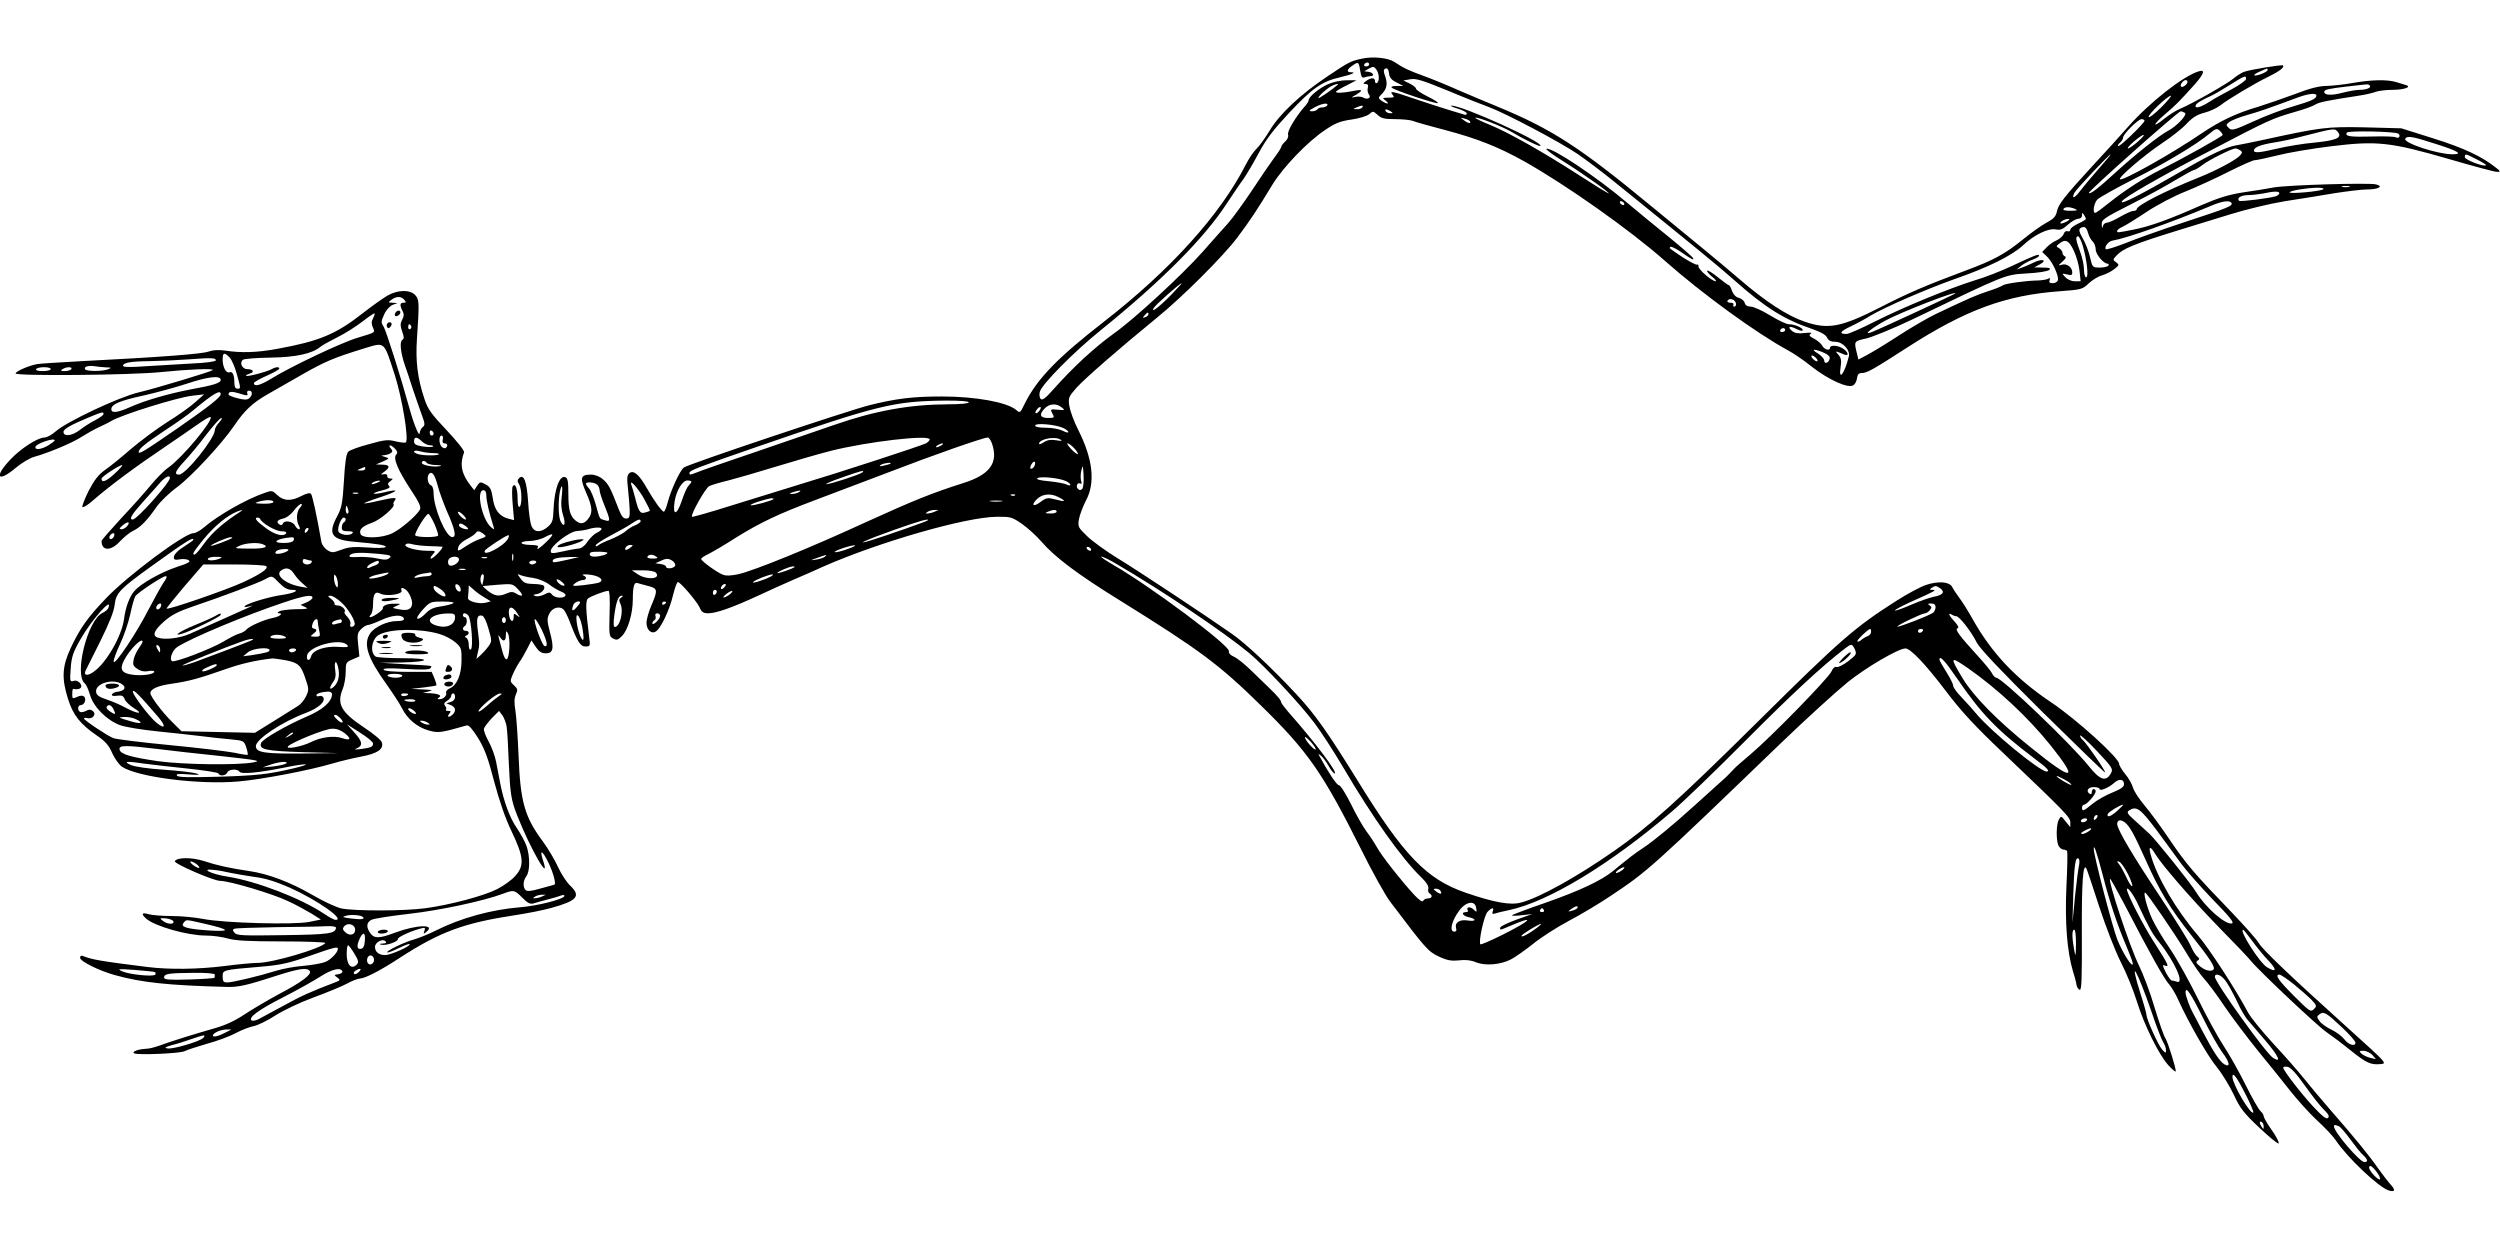 <?xml version="1.0" standalone="no"?>
<!DOCTYPE svg PUBLIC "-//W3C//DTD SVG 20010904//EN"
 "http://www.w3.org/TR/2001/REC-SVG-20010904/DTD/svg10.dtd">
<svg version="1.0" xmlns="http://www.w3.org/2000/svg"
 width="1280pt" height="640pt" viewBox="0 0 1280 640"
 preserveAspectRatio="xMidYMid meet">
<g transform="translate(0,640) scale(0.1,-0.1)"
fill="#000000" stroke="none">
<path d="M6975 6100 c-59 -12 -70 -18 -180 -92 -136 -91 -243 -191 -294 -276
-23 -38 -53 -80 -67 -93 -14 -13 -39 -49 -54 -79 -132 -260 -388 -543 -729
-808 -237 -184 -340 -291 -403 -416 -26 -53 -25 -52 -45 -35 -48 40 -208 69
-380 69 -149 0 -232 -10 -373 -45 -113 -29 -929 -302 -949 -319 -20 -15 -67
-118 -82 -177 -7 -27 -16 -49 -20 -49 -10 0 -51 57 -88 122 -39 69 -68 93 -89
75 -11 -9 -13 -25 -7 -77 4 -36 8 -85 9 -110 1 -38 -2 -45 -19 -45 -14 0 -24
13 -38 50 -42 109 -52 127 -80 151 -17 15 -41 24 -62 24 -53 0 -57 -17 -25
-90 34 -76 36 -106 11 -137 -21 -26 -38 -28 -62 -10 -30 23 -39 56 -39 137 0
65 -3 82 -16 87 -29 11 -56 -62 -60 -167 -2 -56 -6 -67 -29 -87 -35 -31 -69
-30 -83 2 -7 14 -15 71 -18 126 -7 105 -22 144 -46 121 -10 -10 -10 -17 0 -32
14 -24 16 -106 2 -115 -6 -4 -10 12 -10 42 0 52 -12 83 -25 63 -4 -6 -4 -48 0
-92 l7 -81 -28 7 c-47 12 -73 45 -81 106 -7 45 -13 57 -37 70 -26 14 -29 14
-43 -7 l-15 -23 -18 23 c-48 61 -57 110 -34 171 3 8 -37 58 -89 113 -81 86
-97 108 -115 164 -35 106 -45 191 -37 308 12 181 12 197 -9 220 -27 29 -89 28
-143 -3 -24 -14 -80 -54 -126 -90 -138 -108 -223 -143 -437 -182 -102 -19
-184 -22 -267 -9 -35 5 -62 3 -85 -5 -32 -12 -235 -28 -648 -49 -107 -6 -210
-12 -228 -15 -40 -6 -112 -37 -112 -48 0 -14 594 -9 745 7 137 14 273 20 264
10 -9 -8 -293 -94 -379 -114 -99 -23 -367 -149 -424 -199 -20 -18 -46 -32 -58
-32 -34 0 -122 -56 -176 -114 -85 -90 -63 -119 29 -41 30 25 72 50 94 56 73
20 199 73 242 102 24 15 64 38 90 50 27 12 54 26 62 31 49 31 337 121 416 130
l60 7 -45 -40 c-25 -23 -90 -69 -145 -103 -55 -35 -138 -97 -186 -138 -47 -41
-106 -89 -131 -106 -34 -24 -54 -50 -84 -107 -21 -42 -35 -79 -32 -83 4 -4 28
11 52 32 87 76 219 174 381 283 50 34 119 81 154 106 35 25 66 43 69 40 16
-16 -145 -209 -216 -259 -21 -14 -61 -55 -89 -89 -28 -34 -96 -111 -152 -170
-55 -60 -101 -112 -101 -117 0 -52 48 -53 95 -1 20 21 50 46 68 54 37 18 69
51 118 121 19 27 66 73 106 102 75 56 227 220 291 313 53 79 95 118 170 161
37 21 118 67 180 103 116 66 160 85 316 133 109 33 100 40 157 -135 38 -119
73 -330 57 -346 -3 -3 -26 -1 -51 5 -39 10 -57 9 -137 -14 -51 -13 -100 -31
-107 -39 -10 -10 -17 -55 -22 -148 -7 -117 -12 -140 -35 -183 -49 -91 -29
-120 90 -130 124 -11 164 -18 158 -27 -3 -5 -45 -6 -93 -2 -71 5 -97 2 -134
-12 -43 -16 -48 -16 -72 -1 -13 9 -26 26 -29 39 -24 138 -47 242 -54 249 -6 6
-24 1 -48 -11 -52 -28 -92 -27 -124 4 -25 24 -28 25 -66 11 -96 -33 -240 -116
-312 -178 -18 -15 -41 -28 -52 -28 -45 0 -334 -215 -446 -332 -95 -99 -134
-154 -182 -256 -44 -94 -47 -155 -14 -260 26 -83 62 -129 148 -188 44 -30 62
-51 79 -91 13 -28 35 -59 50 -69 81 -53 394 -93 597 -75 117 10 363 57 481 92
37 11 103 27 145 35 86 16 118 39 107 73 -3 12 -45 46 -92 77 -117 78 -140
120 -108 197 8 20 15 59 15 87 0 47 2 50 35 64 l35 15 -6 59 c-6 52 -4 62 15
81 11 11 27 21 35 21 7 0 39 12 70 26 57 26 106 29 114 7 2 -9 -9 -13 -38 -13
-47 0 -112 -30 -134 -62 -38 -54 -15 -126 84 -263 31 -44 67 -98 78 -121 28
-56 79 -98 137 -114 49 -14 62 -12 195 26 10 3 29 -19 58 -65 33 -54 51 -102
82 -222 27 -101 57 -189 90 -257 62 -130 66 -174 18 -227 -17 -20 -59 -50 -92
-67 -68 -35 -242 -81 -367 -98 -107 -15 -369 -15 -432 -1 -26 6 -91 36 -144
67 -117 68 -230 110 -326 124 -100 15 -162 28 -235 52 -60 19 -134 19 -147 -1
-7 -12 198 -101 232 -101 47 0 269 -66 346 -103 40 -18 94 -48 121 -64 l49
-31 -59 -12 c-76 -16 -438 -6 -544 15 -41 8 -113 15 -160 15 -47 0 -100 4
-118 9 -36 11 -41 2 -14 -22 43 -39 212 -87 305 -87 35 0 86 -7 113 -15 37
-11 104 -15 277 -15 126 0 226 -4 223 -8 -17 -27 -271 -102 -346 -102 -25 0
-102 -7 -170 -16 -135 -17 -283 -19 -395 -5 -241 30 -286 38 -332 57 -7 3 -13
-1 -13 -10 0 -18 99 -67 180 -89 137 -38 271 -52 570 -60 61 -2 104 8 261 59
113 36 153 41 165 22 11 -17 -40 -56 -158 -118 -56 -30 -135 -77 -175 -103
-49 -33 -98 -56 -155 -72 -102 -29 -230 -69 -283 -89 -22 -8 -53 -16 -70 -16
-39 -2 -72 -15 -58 -23 17 -10 236 -1 258 11 12 6 63 23 115 38 52 14 119 39
148 55 30 16 70 31 90 35 21 4 71 28 112 55 41 26 129 68 195 92 66 24 143 56
170 70 27 15 58 27 68 27 25 0 107 42 204 106 207 134 329 179 595 219 59 9
140 25 179 36 135 37 155 61 98 115 -17 16 -45 58 -61 93 -16 36 -51 95 -78
132 -94 126 -116 204 -125 441 -4 95 -11 198 -16 229 -7 41 -6 64 2 83 11 23
10 29 -9 47 -21 19 -21 22 -7 55 8 19 23 47 33 62 11 15 29 46 41 70 l22 43
22 -33 c17 -25 30 -33 52 -33 38 0 43 26 20 111 -14 54 -15 67 -3 91 14 30 50
42 72 24 7 -6 21 -33 31 -59 41 -107 56 -132 82 -132 25 0 26 1 19 53 -17 137
-19 182 -5 193 15 12 87 39 104 39 6 0 9 -43 6 -117 -3 -110 -2 -117 18 -127
18 -10 25 -8 45 12 31 31 56 115 56 188 0 66 7 89 23 84 7 -2 31 -9 55 -15 50
-13 51 -20 17 -100 -14 -33 -25 -72 -25 -88 0 -37 25 -60 48 -45 25 15 70 109
88 186 9 37 20 67 25 67 12 0 97 -99 111 -130 10 -24 19 -30 44 -30 41 0 123
29 253 89 58 27 142 65 186 84 44 19 112 48 150 66 286 126 728 253 886 255
73 1 80 -1 131 -36 30 -21 75 -62 101 -92 68 -79 185 -167 402 -301 407 -253
505 -325 723 -539 239 -234 315 -344 509 -731 57 -115 125 -238 151 -272 182
-241 194 -255 250 -281 43 -20 64 -23 103 -19 33 4 61 1 86 -10 47 -19 125
-13 179 15 22 11 72 47 113 79 40 33 123 86 185 119 61 32 156 89 211 126 191
127 209 143 872 782 131 126 285 266 343 313 96 77 260 173 296 173 26 0 104
-82 209 -221 79 -104 148 -178 287 -310 327 -312 348 -333 348 -360 l0 -24
-24 29 c-23 30 -23 30 -35 9 -14 -27 -14 -108 -1 -134 6 -10 17 -19 25 -19 7
0 16 -3 19 -8 2 -4 1 -86 -4 -182 -8 -184 3 -330 34 -435 9 -27 17 -59 18 -69
2 -11 9 -21 16 -24 10 -3 12 57 11 290 -1 261 6 361 23 332 3 -5 33 -93 66
-196 34 -104 83 -230 111 -285 28 -54 64 -143 81 -198 38 -123 112 -273 162
-329 20 -22 37 -36 38 -31 0 20 -40 148 -53 169 -8 11 -33 83 -56 159 -22 76
-59 172 -80 215 -45 90 -162 442 -147 442 3 0 36 -60 74 -132 125 -242 204
-383 228 -408 12 -14 34 -50 47 -80 50 -111 150 -287 198 -345 27 -33 65 -96
86 -140 32 -69 50 -93 132 -170 52 -49 96 -85 98 -79 2 7 -14 38 -37 70 -22
31 -40 63 -40 69 0 7 -7 18 -16 26 -9 7 -43 67 -76 133 -33 67 -84 157 -113
201 -29 44 -88 152 -131 240 -43 88 -107 203 -142 255 -36 52 -78 122 -93 155
-26 57 -47 135 -36 135 8 0 153 -212 212 -310 31 -52 71 -111 89 -130 18 -19
66 -83 106 -143 40 -59 119 -163 174 -231 56 -68 130 -160 165 -205 36 -45 96
-112 135 -148 39 -35 81 -81 95 -101 59 -89 220 -241 271 -257 32 -10 36 2 11
29 -13 14 -42 52 -65 84 -44 64 -127 165 -246 301 -41 47 -101 118 -132 157
-31 39 -103 121 -160 182 -56 61 -114 132 -128 158 -62 117 -200 329 -256 394
-111 129 -212 301 -242 413 -13 45 -3 48 22 6 34 -57 185 -231 329 -379 78
-79 151 -156 162 -170 39 -49 340 -333 386 -364 25 -17 81 -59 124 -94 83 -66
103 -75 155 -70 32 3 29 6 -155 172 -314 283 -455 418 -471 449 -9 16 -71 86
-138 156 -192 199 -232 246 -316 370 -43 64 -101 143 -129 176 -28 33 -55 74
-60 92 -5 18 -23 50 -40 70 -17 21 -31 44 -31 52 0 30 -217 227 -348 315 -182
122 -305 253 -402 426 -23 41 -54 91 -69 110 -14 19 -31 44 -36 55 -14 27 -71
31 -134 10 -27 -9 -93 -44 -148 -79 -217 -138 -288 -200 -708 -616 -416 -412
-560 -541 -741 -667 -189 -132 -383 -240 -476 -264 -54 -15 -137 0 -283 50
-201 69 -318 191 -552 571 -156 252 -219 342 -316 446 -123 132 -260 261 -330
309 -140 98 -485 326 -582 385 -59 36 -130 87 -157 113 -48 46 -50 50 -44 88
4 22 20 65 36 96 49 91 36 212 -39 361 -22 43 -42 98 -46 123 -6 42 -4 47 35
92 42 47 223 205 412 359 132 107 343 318 414 413 63 84 98 136 179 270 57 92
181 221 272 281 48 33 76 44 133 52 41 6 80 18 91 28 18 16 20 16 42 -4 19
-18 35 -22 89 -22 37 0 78 -4 92 -9 13 -6 86 -26 162 -46 167 -44 275 -87 408
-161 215 -121 541 -351 721 -510 192 -170 471 -372 630 -458 28 -15 83 -52
122 -84 83 -65 185 -112 211 -95 10 5 18 22 20 37 2 18 9 26 23 26 28 0 56 16
236 132 298 192 503 267 781 287 109 8 115 10 146 40 18 17 49 36 68 41 20 6
48 20 63 32 26 20 26 22 10 35 -18 12 -18 14 1 34 32 36 91 60 314 129 69 21
190 58 270 83 80 25 205 55 280 67 74 11 188 30 254 41 65 10 139 19 165 19
59 0 87 16 46 26 -37 9 -453 -3 -525 -16 -30 -6 -100 -17 -155 -25 -76 -12
-127 -28 -215 -66 -167 -74 -265 -109 -348 -125 -87 -17 -82 -16 -82 -6 0 5
12 14 28 21 15 7 70 41 124 77 53 35 142 82 199 104 57 23 155 68 220 101 64
32 124 59 134 59 10 0 61 11 114 24 53 14 177 35 275 47 237 29 303 22 607
-66 123 -36 232 -65 243 -65 20 0 20 2 -4 21 -73 58 -164 101 -320 150 l-165
52 -186 5 c-198 4 -224 1 -539 -68 -47 -10 -103 -21 -125 -25 -45 -8 -123 -44
-240 -111 -247 -143 -355 -198 -341 -175 13 21 189 122 451 259 306 160 318
165 435 199 47 13 94 30 105 38 19 12 66 21 221 45 34 5 74 14 88 20 15 5 53
10 84 10 59 0 101 14 72 24 -8 2 -30 9 -49 15 -46 15 -130 13 -226 -4 -44 -8
-104 -14 -133 -15 -38 0 -85 -12 -160 -41 -59 -22 -144 -51 -188 -65 -113 -33
-195 -72 -289 -135 -155 -106 -409 -248 -421 -237 -9 10 129 127 216 185 47
31 103 75 125 99 31 33 54 47 92 57 28 7 63 24 79 36 42 33 179 115 250 149
55 27 82 48 73 57 -6 5 -172 -22 -200 -33 -14 -5 -38 -21 -55 -35 -32 -27
-214 -130 -272 -154 -20 -8 -56 -31 -80 -50 -65 -53 -61 -32 4 23 56 48 66 58
152 153 47 54 54 76 20 66 -80 -24 -252 -159 -363 -285 -38 -43 -119 -133
-180 -198 -144 -157 -177 -198 -184 -236 -5 -24 -17 -37 -51 -55 -25 -13 -81
-53 -124 -88 -90 -73 -148 -105 -291 -158 -204 -76 -297 -116 -439 -189 -200
-102 -266 -114 -386 -73 -89 30 -202 104 -333 217 -61 52 -149 126 -196 164
-47 39 -160 131 -251 206 -372 307 -512 398 -795 515 -49 20 -137 57 -195 82
-58 26 -139 59 -180 74 -78 28 -107 42 -151 72 -32 21 -109 29 -164 17z m-11
-61 c5 -32 10 -40 22 -35 9 3 22 6 30 6 23 0 16 18 -8 22 l-23 3 24 14 c22 12
26 11 38 -5 15 -21 17 -60 3 -69 -5 -3 -10 1 -10 9 0 20 -20 20 -46 1 -16 -12
-17 -14 -2 -15 11 0 15 -6 11 -20 -3 -11 0 -26 6 -34 14 -17 -8 -29 -30 -15
-8 4 -25 6 -39 3 -25 -5 -25 -5 3 11 37 22 34 29 -10 20 -53 -11 -93 -13 -93
-5 0 3 24 18 53 32 l52 27 -50 0 c-30 0 -68 -8 -95 -20 -47 -21 -100 -65 -100
-83 0 -5 -8 -19 -19 -30 -45 -51 -92 -128 -86 -145 3 -11 -3 -25 -15 -36 -11
-10 -20 -22 -20 -27 0 -4 -16 -30 -36 -56 -19 -26 -71 -101 -114 -167 -44 -66
-99 -142 -124 -170 -25 -27 -83 -93 -129 -145 -106 -119 -352 -346 -456 -419
-96 -69 -208 -172 -309 -286 -38 -43 -55 -56 -63 -48 -7 7 -9 23 -5 37 10 38
172 203 315 318 308 249 528 470 642 646 32 48 70 105 86 126 15 22 51 82 78
133 38 71 75 119 157 207 118 125 166 159 258 180 63 15 87 26 57 26 -24 0
-21 15 6 33 32 23 34 21 41 -24z m46 31 c0 -5 -7 -10 -16 -10 -8 0 -12 5 -9
10 3 6 10 10 16 10 5 0 9 -4 9 -10z m102 -47 c2 -20 13 -33 38 -45 l35 -18
-34 0 c-21 0 -31 -4 -25 -9 13 -13 223 -83 235 -79 6 2 -17 17 -50 33 -34 17
-61 35 -61 41 0 6 -15 17 -32 26 l-33 16 35 6 c29 6 63 -5 195 -59 88 -37 183
-74 210 -84 84 -31 364 -179 455 -241 47 -33 128 -94 181 -137 438 -354 545
-442 619 -508 159 -141 257 -202 400 -250 43 -15 68 -29 75 -44 7 -15 19 -21
42 -21 38 0 77 -43 69 -75 -22 -89 -54 -130 -42 -54 5 32 3 46 -11 62 -19 22
-20 22 32 1 23 -9 18 13 -7 30 -25 18 -68 21 -68 6 0 -18 -29 -11 -40 10 -6
11 -25 27 -42 36 -24 12 -28 18 -17 25 9 6 -3 7 -31 4 -32 -4 -51 -1 -64 10
-28 22 -13 29 23 10 18 -9 31 -11 31 -5 0 12 -42 30 -72 30 -11 0 -54 20 -95
45 -40 25 -85 45 -99 45 -17 0 -28 7 -31 19 -3 11 -16 22 -30 26 -15 3 -28 17
-35 35 -5 17 -13 30 -17 30 -3 0 -28 18 -55 40 -27 22 -52 38 -55 34 -3 -3 8
-17 24 -30 17 -13 25 -24 19 -24 -19 0 -89 61 -88 76 1 8 -2 12 -6 9 -5 -3
-37 14 -72 36 -76 51 -73 48 -65 55 3 3 25 -7 49 -23 62 -43 71 -47 67 -35 -2
6 -59 55 -125 109 -67 54 -162 132 -212 174 -154 131 -386 286 -414 277 -6 -2
31 -30 83 -62 98 -61 247 -166 235 -166 -4 0 -71 41 -148 91 -189 122 -365
221 -460 260 -43 17 -77 34 -74 36 7 7 144 -47 186 -73 58 -35 142 -76 147
-71 18 18 -404 209 -456 206 -9 0 5 -7 32 -15 26 -8 47 -19 47 -25 0 -6 -6 -9
-12 -6 -7 2 -40 12 -73 22 -33 10 -111 35 -173 56 -126 43 -140 46 -122 24 11
-13 8 -15 -21 -15 -32 -1 -33 -1 -15 -15 11 -8 15 -15 10 -15 -6 0 -19 6 -30
14 -19 14 -19 15 4 38 24 26 27 52 13 91 -6 14 -7 28 -4 31 13 13 22 5 25 -21z
m4498 18 c0 -10 -61 -34 -68 -26 -3 2 10 11 29 19 41 18 39 18 39 7z m-110
-45 c0 -7 -33 -31 -72 -52 -40 -21 -93 -50 -117 -66 -46 -29 -75 -36 -69 -17
3 10 29 26 78 48 14 6 57 31 95 55 78 49 85 52 85 32z m-300 -15 c0 -13 -26
-32 -33 -24 -8 7 11 33 24 33 5 0 9 -4 9 -9z m-4351 -15 c-25 -23 -99 -74 -99
-68 0 10 38 45 65 60 19 11 43 16 34 8z m5285 -5 c7 -11 -18 -21 -54 -21 -16
0 -55 -7 -87 -15 -56 -15 -93 -13 -93 5 0 11 20 16 125 28 44 5 85 10 92 10 6
1 14 -2 17 -7z m-274 -50 c0 -17 -26 -28 -117 -55 -51 -14 -143 -49 -204 -77
-103 -47 -113 -49 -128 -34 -15 15 -14 17 4 31 11 8 51 24 90 35 63 18 101 31
260 90 54 20 95 24 95 10z m-795 -61 c-33 -33 -62 -55 -64 -49 -4 12 96 108
114 109 5 0 -17 -27 -50 -60z m-4270 10 c-3 -5 -15 -10 -25 -10 -10 0 -22 -4
-25 -10 -3 -5 -16 -10 -28 -10 -18 1 -16 4 13 20 38 21 75 26 65 10z m180 -10
c-3 -5 -16 -10 -28 -9 -21 0 -21 1 -2 9 28 12 37 12 30 0z m145 -20 c13 -8 13
-10 -2 -10 -9 0 -20 5 -23 10 -8 13 5 13 25 0z m4067 -8 c14 -9 -44 -70 -87
-92 -43 -22 -171 -124 -265 -210 -95 -87 -133 -116 -140 -108 -7 6 457 418
470 418 6 0 16 -4 22 -8z m-3661 -43 c8 -14 -10 -11 -32 6 -18 13 -18 14 4 8
12 -3 25 -9 28 -14z m3454 3 c0 -12 -129 -137 -135 -130 -3 3 1 11 10 18 8 7
15 18 15 25 0 18 77 95 95 95 8 0 15 -4 15 -8z m388 -54 c7 -7 12 -15 12 -19
0 -7 -206 -122 -320 -179 -89 -45 -175 -100 -257 -165 -37 -30 -71 -55 -75
-55 -16 0 -7 51 11 69 10 10 97 59 192 107 163 83 318 176 382 230 33 27 38
29 55 12z m602 -4 c24 -29 -8 -43 -119 -54 -57 -5 -141 -19 -188 -30 -94 -22
-123 -25 -123 -10 0 15 33 29 101 40 35 5 100 19 144 31 171 44 169 43 185 23z
m309 -8 c6 -4 9 -12 5 -17 -3 -5 -11 -6 -17 -2 -7 4 -62 6 -124 4 -111 -3
-139 1 -127 20 6 11 244 6 263 -5z m-1333 -41 c-22 -19 -44 -35 -50 -35 -6 1
7 16 29 35 22 19 45 35 50 34 6 0 -8 -15 -29 -34z m1522 -11 c118 -37 145 -54
89 -54 -77 0 -255 59 -242 80 10 16 36 12 153 -26z m-999 -33 c12 -8 13 -12 1
-26 -19 -23 -122 -78 -215 -115 -170 -68 -315 -142 -315 -161 0 -5 -8 -9 -17
-9 -10 0 -40 -14 -68 -30 -27 -16 -58 -30 -67 -30 -9 0 -19 -8 -21 -17 -4 -14
-5 -13 -6 4 -1 29 2 32 159 112 74 37 173 91 220 120 47 28 89 51 94 51 5 0
24 11 42 25 35 27 152 85 169 85 6 0 16 -4 24 -9z m-727 -99 c-38 -43 -79 -93
-92 -110 -27 -37 -46 -43 -29 -9 11 20 178 197 186 197 2 0 -27 -35 -65 -78z
m1939 52 c28 -14 49 -27 47 -30 -10 -10 -108 28 -108 41 0 20 2 19 61 -11z
m-653 -141 c-10 -2 -26 -2 -35 0 -10 3 -2 5 17 5 19 0 27 -2 18 -5z m-133 -12
c-12 -11 -183 -26 -172 -15 9 9 81 21 142 23 23 0 35 -3 30 -8z m-225 -20 c0
-5 -7 -11 -15 -15 -28 -10 -184 -30 -191 -24 -13 14 9 28 44 29 20 0 55 4 77
8 56 12 85 13 85 2z m-3355 -51 c3 -5 2 -10 -4 -10 -5 0 -13 5 -16 10 -3 6 -2
10 4 10 5 0 13 -4 16 -10z m3110 1 c9 -15 -16 -25 -242 -99 -115 -38 -250 -86
-301 -107 -51 -20 -96 -34 -100 -31 -10 11 13 41 34 44 72 12 304 94 499 176
63 27 100 32 110 17z m-800 -31 c15 -7 10 -9 -23 -9 -26 -1 -41 3 -37 9 7 12
32 12 60 0z m55 -51 c0 -3 -18 -14 -40 -24 -22 -10 -40 -24 -40 -31 0 -7 -6
-11 -14 -8 -8 3 -17 -3 -20 -14 -4 -11 -20 -25 -35 -32 -16 -6 -39 -23 -52
-36 l-23 -24 23 -22 c29 -26 65 -104 57 -124 -3 -8 -15 -14 -27 -14 -15 0 -19
4 -15 16 4 10 2 13 -7 7 -6 -4 -30 -8 -52 -9 -65 -1 -169 -16 -181 -25 -6 -5
-40 -19 -75 -30 -61 -20 -98 -36 -264 -115 -39 -18 -125 -68 -190 -110 -66
-43 -140 -88 -165 -101 l-45 -24 -8 33 c-15 62 -15 61 48 75 33 8 139 51 235
97 487 234 474 229 587 236 59 3 108 11 115 18 9 9 2 12 -33 12 l-44 1 30 16
c41 23 8 30 -34 8 -17 -8 -43 -20 -58 -25 l-28 -10 25 20 c14 11 40 25 58 31
17 6 32 15 32 20 0 11 -20 3 -144 -55 -53 -25 -136 -57 -184 -71 -129 -40
-370 -139 -512 -211 -69 -35 -135 -64 -146 -64 -40 0 -33 13 18 37 28 13 77
39 107 58 73 43 280 133 428 186 173 60 294 120 351 173 58 55 132 90 170 81
21 -4 34 1 60 25 18 16 42 30 53 30 11 0 19 7 19 18 0 14 2 15 10 2 5 -8 10
-18 10 -21z m-100 -14 c-14 -7 -27 -11 -30 -9 -6 7 22 24 40 23 9 0 5 -6 -10
-14z m111 -58 c4 -15 14 -34 23 -43 9 -8 16 -27 16 -41 0 -25 40 -73 61 -73 6
0 7 -4 4 -10 -3 -5 -23 -10 -44 -10 -37 0 -38 1 -50 53 -6 28 -23 72 -37 96
-19 34 -22 46 -12 53 20 12 31 5 39 -25z m-27 -66 c21 -72 31 -161 17 -161 -6
0 -11 17 -11 40 0 22 -9 63 -20 92 -22 59 -25 78 -10 78 5 0 16 -22 24 -49z
m-46 -25 c13 -27 26 -73 29 -102 l6 -54 -30 0 c-18 0 -38 9 -49 21 -18 20 -18
20 9 14 21 -6 27 -4 27 10 0 26 -27 47 -52 40 -22 -6 -22 -6 2 16 16 14 21 23
13 26 -7 3 -13 11 -13 18 0 8 -8 18 -17 24 -17 9 -17 11 2 25 31 24 48 15 73
-38z m-4623 -227 c-61 -62 -105 -95 -88 -66 8 15 134 127 143 127 2 0 -22 -27
-55 -61z m4014 7 c-6 -5 -394 -185 -425 -196 -48 -19 -9 15 64 56 79 44 388
164 361 140z m-7939 -31 c10 -12 10 -15 -4 -15 -19 0 -20 -13 -5 -42 8 -15 8
-27 -2 -45 -10 -19 -10 -30 0 -60 10 -28 11 -37 1 -43 -15 -9 -9 -66 13 -130
9 -25 27 -79 40 -120 14 -41 34 -100 45 -130 18 -48 19 -57 7 -66 -8 -6 -15
-20 -16 -30 -1 -26 -27 35 -50 116 -45 164 -122 407 -135 428 -14 21 -13 27 3
62 10 23 29 43 43 49 l25 9 -25 2 c-24 1 -24 1 -6 15 25 19 50 19 66 0z m6818
-18 c2 -9 -2 -17 -8 -17 -6 0 -8 5 -5 10 3 6 -3 10 -15 10 -12 0 -18 4 -15 11
10 15 39 6 43 -14z m-6978 -77 c-9 -16 -9 -29 -1 -46 12 -28 15 -25 -77 -53
-82 -24 -343 -148 -442 -209 -57 -35 -90 -44 -90 -23 0 4 29 21 65 37 36 16
65 32 65 37 0 10 -18 9 -41 -4 -27 -14 -123 -39 -129 -33 -2 3 6 7 18 11 27 7
19 23 -12 23 -26 0 -42 33 -22 48 6 5 70 10 141 11 130 2 213 20 255 55 8 7
47 29 87 49 39 19 97 56 129 81 32 25 60 44 62 41 2 -2 -2 -13 -8 -25z m3970
21 c0 -5 -7 -12 -16 -15 -14 -5 -15 -4 -4 9 14 17 20 19 20 6z m-3775 -60 c3
-5 1 -12 -5 -16 -5 -3 -10 1 -10 9 0 18 6 21 15 7z m7035 -21 c0 -5 -7 -10
-16 -10 -8 0 -12 5 -9 10 3 6 10 10 16 10 5 0 9 -4 9 -10z m196 -115 c24 -10
34 -20 32 -31 -4 -23 -28 -30 -28 -10 0 9 -15 25 -32 36 -39 23 -22 26 28 5z
m-8159 -27 c11 -13 27 -51 36 -85 21 -76 20 -73 2 -73 -10 0 -15 10 -15 29 0
41 -9 61 -25 55 -17 -7 -35 26 -35 65 0 37 9 39 37 9z m8123 -3 c7 -8 8 -15 2
-15 -5 0 -15 7 -22 15 -7 8 -8 15 -2 15 5 0 15 -7 22 -15z m-8195 -10 c0 -6
-51 -13 -120 -16 -66 -4 -173 -10 -237 -14 -80 -6 -118 -5 -118 2 0 16 37 23
140 24 52 1 140 5 195 9 121 9 140 8 140 -5z m-561 -36 c26 0 28 -2 11 -9 -27
-12 -112 -12 -119 -1 -9 13 15 21 48 16 16 -3 43 -5 60 -6z m-284 -9 c0 -5
-18 -10 -41 -10 -24 0 -38 4 -34 10 3 6 22 10 41 10 19 0 34 -4 34 -10z m105
0 c-3 -5 -18 -10 -33 -10 -21 0 -24 2 -12 10 20 13 53 13 45 0z m765 -55 c0
-16 -34 -27 -160 -50 -109 -21 -230 -56 -303 -89 -65 -29 -97 -33 -97 -11 0
25 41 43 165 70 66 15 165 42 220 60 110 37 175 44 175 20z m136 -69 c-3 8 1
14 9 14 19 0 19 -24 1 -39 -11 -9 -25 -9 -60 0 -25 6 -46 15 -46 19 0 16 15
18 57 5 38 -12 44 -12 39 1z m-136 -4 c0 -16 -57 -61 -224 -177 -176 -121
-196 -133 -196 -118 0 15 39 46 140 113 52 34 115 78 139 99 103 86 141 108
141 83z m3830 -42 c0 -6 -43 -10 -107 -10 -196 -1 -374 -33 -583 -106 -58 -20
-233 -80 -390 -134 -157 -53 -298 -102 -313 -109 -34 -13 -37 -14 -37 -2 0 12
44 29 345 133 624 215 699 234 968 237 72 0 117 -3 117 -9z m476 -26 c18 -14
17 -15 -18 -12 -42 4 -42 4 -28 -23 10 -17 7 -19 -25 -19 -41 0 -46 19 -15 50
24 24 59 26 86 4z m-116 -19 c-7 -9 -15 -13 -18 -10 -3 2 1 11 8 20 7 9 15 13
18 10 3 -2 -1 -11 -8 -20z m-4790 -15 c0 -5 -19 -19 -42 -31 -24 -12 -60 -35
-80 -51 -39 -30 -83 -35 -83 -9 0 14 38 36 130 74 70 29 75 30 75 17z m592
-43 c-12 -13 -22 -30 -22 -39 0 -42 -149 -228 -183 -228 -28 0 -20 18 31 73
27 29 77 89 111 135 35 45 68 82 74 82 6 0 1 -10 -11 -23z m4321 -28 c15 -7
27 -16 27 -21 0 -5 -13 -2 -30 7 -16 8 -54 15 -85 15 -34 0 -55 4 -55 11 0 15
104 6 143 -12z m-3223 -30 c0 -5 -4 -9 -10 -9 -5 0 -10 7 -10 16 0 8 5 12 10
9 6 -3 10 -10 10 -16z m47 -29 c-3 -13 0 -20 9 -20 15 0 19 -12 7 -23 -3 -4
-12 -2 -20 4 -16 14 -18 59 -2 59 6 0 9 -9 6 -20z m-107 -10 c11 -11 30 -20
42 -20 12 0 19 -3 15 -6 -3 -4 -27 -3 -52 0 -36 6 -45 11 -45 27 0 24 15 24
40 -1z m2600 10 c0 -5 -8 -13 -17 -19 -25 -13 -444 -150 -648 -211 -93 -29
-255 -79 -359 -111 -104 -33 -191 -57 -193 -55 -9 9 68 146 88 157 12 6 56 19
98 29 42 11 150 42 241 70 91 28 219 65 285 82 188 47 505 84 505 58z m319
-21 c34 -99 -11 -160 -149 -203 -158 -50 -254 -89 -500 -201 -282 -130 -570
-247 -650 -265 -38 -8 -63 -9 -80 -2 -32 13 -110 70 -110 80 0 5 17 16 38 26
20 10 84 47 141 84 123 76 214 120 406 192 77 29 246 93 375 142 228 88 483
177 507 178 6 0 16 -14 22 -31z m351 20 c11 -7 5 -8 -23 -3 -26 4 -44 2 -62
-10 -14 -9 -25 -13 -25 -8 0 24 82 40 110 21z m-5150 -4 c0 -3 -15 -14 -32
-25 -37 -22 -72 -26 -66 -7 6 17 98 48 98 32z m4540 -25 c-8 -5 -19 -10 -25
-10 -5 0 -3 5 5 10 8 5 20 10 25 10 6 0 3 -5 -5 -10z m680 -15 c13 -14 21 -27
18 -30 -2 -3 -17 9 -33 25 -16 17 -24 30 -19 30 6 0 21 -11 34 -25z m-3477 -3
c12 -13 14 -21 6 -29 -18 -18 7 -77 72 -177 45 -67 56 -92 49 -105 -15 -29
-95 -98 -139 -120 -52 -27 -156 -30 -165 -5 -9 23 9 40 60 58 41 14 121 83
109 94 -3 3 0 11 6 19 15 18 -2 17 -87 -2 -36 -9 -68 -14 -70 -12 -2 1 35 16
82 31 92 30 107 46 24 26 -28 -7 -53 -10 -56 -7 -3 2 16 10 42 16 35 9 44 15
36 23 -8 8 -7 15 6 24 16 13 16 13 0 14 -10 0 -17 6 -15 13 1 7 -6 11 -18 9
-18 -3 -18 -2 3 13 31 23 28 35 -10 36 l-33 1 35 15 c35 16 35 16 10 24 -21 6
-21 7 -5 8 11 1 26 5 34 10 12 8 12 12 2 25 -19 22 2 20 22 -2z m196 -22 c19
0 32 -3 28 -6 -8 -8 -81 -7 -107 1 -34 11 -22 24 12 14 18 -5 48 -9 67 -9z
m-34 -50 c3 -5 25 -11 48 -11 26 -1 33 -3 18 -6 -31 -6 -91 5 -91 17 0 13 17
13 25 0z m3112 -15 c-4 -8 -11 -15 -17 -15 -7 0 -7 6 0 21 13 23 26 19 17 -6z
m-738 11 c-2 -2 -17 -6 -34 -10 -22 -5 -26 -4 -15 4 14 9 59 15 49 6z m-3972
-51 c-44 -41 -67 -49 -67 -25 0 9 90 68 105 69 6 0 -12 -20 -38 -44z m4954
-78 c-8 -8 -14 -8 -22 0 -13 13 -2 36 13 27 6 -4 8 1 3 15 -3 12 -3 36 2 54 7
29 8 26 11 -27 2 -32 -2 -64 -7 -69z m-3671 103 c0 -5 -10 -10 -22 -9 -22 0
-22 1 -3 9 11 5 21 9 23 9 1 1 2 -3 2 -9z m2545 -19 c-13 -11 -166 -61 -185
-60 -8 0 28 16 80 34 102 36 120 40 105 26z m-2174 -67 c8 -32 30 -91 47 -131
42 -94 50 -133 28 -133 -33 0 -96 149 -96 226 0 22 -6 37 -15 40 -15 6 -21 45
-8 58 15 15 29 -4 44 -60z m-1371 39 c0 -24 -169 -213 -190 -213 -21 0 -8 23
50 88 34 37 73 82 89 100 26 30 51 42 51 25z m4587 -16 c12 -5 23 -14 23 -19
0 -5 -8 -4 -18 1 -10 5 -50 13 -91 17 -48 4 -68 10 -59 16 15 10 111 1 145
-15z m-3522 -7 c-27 -12 -43 -12 -25 0 8 5 22 9 30 9 10 0 8 -3 -5 -9z m1605
4 c0 -3 -6 -12 -14 -20 -8 -7 -24 -43 -36 -80 -25 -74 -47 -76 -36 -2 9 57 40
108 66 108 11 0 20 -3 20 -6z m-482 -16 c7 -7 12 -19 12 -28 0 -9 11 -44 25
-78 31 -76 31 -85 3 -76 -30 9 -26 2 -47 78 -10 37 -26 75 -35 85 -9 9 -16 21
-16 24 0 12 45 8 58 -5z m242 -76 c17 -31 29 -56 27 -57 -1 -2 -12 -6 -24 -9
-25 -8 -34 5 -51 75 -7 26 -15 55 -19 65 -14 39 36 -17 67 -74z m-424 15 c-5
-37 -2 -67 7 -95 15 -44 6 -67 -12 -33 -12 22 -14 101 -5 150 10 51 17 35 10
-22z m-386 6 c0 -26 15 -91 35 -153 7 -23 7 -24 -10 -10 -47 39 -79 190 -40
190 10 0 15 -10 15 -27z m1600 17 c-8 -5 -24 -9 -35 -9 -16 1 -16 2 5 9 35 11
48 11 30 0z m-2257 -7 c-7 -2 -19 -2 -25 0 -7 3 -2 5 12 5 14 0 19 -2 13 -5z
m3364 -9 c-3 -3 -12 -4 -19 -1 -8 3 -5 6 6 6 11 1 17 -2 13 -5z m224 -10 c41
-21 33 -25 -18 -11 -39 10 -46 9 -74 -12 -33 -25 -50 -22 -28 5 29 35 75 42
120 18z m-1461 -9 c0 -7 -111 -37 -117 -32 -2 3 17 12 44 20 52 16 73 20 73
12z m-2560 -15 c0 -6 -24 -10 -52 -9 -42 1 -48 3 -28 9 36 12 80 12 80 0z
m3728 3 c-16 -2 -40 -2 -55 0 -16 2 -3 4 27 4 30 0 43 -2 28 -4z m-3591 -31
c-19 -21 -22 -64 -7 -93 7 -12 7 -19 1 -19 -6 0 -15 9 -21 20 -12 22 -56 28
-62 8 -2 -6 -10 -8 -16 -4 -20 12 -13 24 17 31 17 3 41 21 56 41 14 19 31 34
37 34 6 0 4 -8 -5 -18z m246 -12 c3 -11 1 -20 -4 -20 -5 0 -9 9 -9 20 0 11 2
20 4 20 2 0 6 -9 9 -20z m-557 -13 c-77 -49 -139 -103 -177 -155 -41 -57 -59
-74 -59 -54 0 4 25 38 55 74 52 64 118 118 167 138 31 12 37 11 14 -3z m3559
3 c-11 -5 -27 -9 -35 -9 -13 -1 -13 0 0 9 8 5 24 9 35 9 l20 0 -20 -9z m625 0
c0 -5 -15 -10 -32 -9 -28 0 -30 2 -13 9 28 12 45 12 45 0z m-3035 -20 c10 -11
14 -20 8 -20 -5 0 -18 9 -28 20 -10 11 -14 20 -8 20 5 0 18 -9 28 -20z m-151
-42 c13 -29 21 -56 19 -60 -6 -11 -111 -10 -117 1 -6 10 54 109 67 110 4 1 18
-23 31 -51z m-892 25 c9 -22 80 -63 108 -63 18 0 29 -4 25 -10 -13 -20 -57 -9
-105 27 -48 35 -61 53 -41 53 5 0 11 -3 13 -7z m438 -2 c0 -6 -4 -13 -10 -16
-5 -3 -10 -15 -10 -26 0 -15 7 -19 32 -19 23 0 29 -3 21 -11 -15 -15 -67 -7
-71 12 -4 21 15 69 28 69 5 0 10 -4 10 -9z m1510 -10 c0 -5 -13 -14 -29 -21
-16 -6 -38 -20 -49 -31 -12 -10 -45 -28 -74 -40 -29 -11 -59 -25 -65 -31 -9
-7 -13 -7 -13 0 0 5 35 28 78 51 42 22 91 49 107 61 33 22 45 25 45 11z m1469
4 c-5 -5 -213 -78 -288 -101 -97 -30 -21 4 117 53 133 47 184 61 171 48z
m-4099 -30 c-7 -8 -20 -15 -29 -15 -12 1 -11 5 8 21 26 22 41 18 21 -6z m1736
0 c10 -8 14 -15 7 -15 -19 0 -43 11 -43 21 0 13 14 11 36 -6z m-814 -27 c-7
-7 -12 -8 -12 -2 0 14 12 26 19 19 2 -3 -1 -11 -7 -17z m1508 14 c0 -5 -11
-14 -25 -20 -13 -6 -34 -27 -47 -45 -12 -20 -31 -35 -43 -35 -11 -1 -48 -7
-82 -15 -57 -12 -63 -12 -63 2 0 27 98 101 134 102 17 1 42 5 56 9 34 11 70
12 70 2z m-605 -25 c17 -13 16 -15 -16 -26 -19 -6 -51 -23 -71 -36 -45 -30
-48 -30 -41 -5 3 12 23 30 44 40 21 11 40 24 44 30 8 13 18 13 40 -3z m-1891
-12 c-6 -16 -24 -21 -24 -7 0 11 11 22 21 22 5 0 6 -7 3 -15z m2213 -30 c-35
-34 -55 -46 -42 -25 4 6 -12 10 -39 10 -25 0 -46 5 -46 10 0 6 19 10 43 10 23
1 58 9 77 20 48 25 50 17 7 -25z m-196 17 c-21 -39 -131 -96 -119 -62 3 10
108 79 121 80 4 0 3 -8 -2 -18z m-1412 4 c-8 -8 -109 -46 -109 -40 0 7 81 42
99 43 8 1 12 -1 10 -3z m315 -11 c-4 -10 -20 -15 -52 -15 -67 0 -35 23 40 29
12 1 15 -4 12 -14z m-514 1 c0 -2 -16 -14 -35 -26 -45 -28 -65 -48 -65 -65 0
-11 8 -13 29 -9 16 3 37 2 46 -4 14 -7 2 -15 -63 -36 -80 -27 -181 -84 -214
-122 -25 -29 -45 -82 -53 -144 -12 -87 -90 -224 -156 -270 -32 -23 -53 -19
-40 8 4 9 39 78 76 152 44 89 69 151 72 184 7 60 27 81 187 196 183 132 216
152 216 136z m354 -22 c38 -14 10 -24 -66 -23 -79 1 -81 1 -53 14 32 15 92 19
119 9z m851 -10 c33 -1 64 -2 69 -3 12 -1 -44 -61 -57 -61 -6 0 -2 9 8 20 18
20 17 20 -26 20 -57 0 -121 18 -113 31 4 7 17 8 33 3 14 -4 53 -9 86 -10z
m1031 -9 c-21 -16 -32 -13 -21 4 3 6 14 11 23 11 15 -1 15 -2 -2 -15z m1114
-6 c-30 -11 -59 -18 -65 -16 -12 4 73 34 100 35 11 0 -5 -8 -35 -19z m1245 1
c3 -5 2 -10 -4 -10 -5 0 -13 5 -16 10 -3 6 -2 10 4 10 5 0 13 -4 16 -10z
m-4110 -9 c-15 -13 -65 -23 -65 -12 0 12 18 19 50 20 14 1 20 -3 15 -8z m1635
-12 c0 -8 -38 -19 -67 -19 -21 0 -30 10 -19 21 7 7 86 5 86 -2z m-1168 -5 c56
-6 65 -9 53 -20 -11 -11 -24 -12 -65 -3 -28 6 -73 9 -100 7 -38 -2 -46 0 -38
10 12 13 50 15 150 6z m685 -31 c-3 -10 -5 -4 -5 12 0 17 2 24 5 18 2 -7 2
-21 0 -30z m733 17 c11 -7 7 -10 -18 -10 -20 0 -31 4 -27 10 8 13 26 13 45 0z
m864 0 c-5 -5 -25 -12 -44 -15 -35 -5 -35 -5 5 9 50 18 51 18 39 6z m-3099
-10 c-28 -12 -67 -12 -60 0 3 6 23 10 43 9 30 0 33 -2 17 -9z m1225 -5 c0 -19
-39 -40 -51 -28 -5 5 -7 17 -3 26 8 21 54 23 54 2z m143 8 c-7 -2 -19 -2 -25
0 -7 3 -2 5 12 5 14 0 19 -2 13 -5z m412 -9 c-73 -16 -75 -16 -75 -5 0 12 31
18 90 19 l45 0 -60 -14z m2814 -23 c231 -135 544 -345 676 -454 78 -65 261
-260 335 -359 33 -43 98 -144 146 -225 152 -259 302 -470 402 -566 26 -25 38
-45 35 -57 -3 -10 0 -21 6 -24 18 -11 13 -26 -8 -26 -11 0 -22 -6 -24 -12 -4
-8 -19 2 -44 28 -67 72 -166 198 -192 244 -14 25 -39 63 -56 85 -16 22 -52 84
-78 138 -27 54 -54 97 -62 97 -11 0 -51 60 -103 155 -3 6 2 4 11 -4 10 -7 27
-31 39 -52 12 -22 26 -39 31 -39 20 0 -95 154 -237 315 -19 22 -35 44 -36 48
0 11 -19 34 -63 76 -20 20 -63 61 -95 92 -31 30 -70 61 -85 67 -17 7 -27 18
-25 28 5 29 -404 334 -591 441 -41 24 -69 43 -62 43 8 0 44 -17 80 -39z
m-4128 19 c6 0 7 -4 4 -10 -10 -16 -45 -12 -45 6 0 11 5 14 16 10 9 -3 20 -6
25 -6z m1854 -3 c10 -8 15 -19 11 -25 -9 -14 -46 -16 -46 -3 0 5 -12 11 -27
13 l-28 4 25 11 c33 16 43 15 65 0z m-1505 -6 c0 -5 -8 -11 -17 -15 -10 -3
-24 -9 -30 -12 -23 -10 -14 11 10 22 29 15 37 16 37 5z m805 -1 c-3 -5 -13
-10 -21 -10 -8 0 -14 5 -14 10 0 6 9 10 21 10 11 0 17 -4 14 -10z m-1381 -19
c9 -14 -26 -38 -117 -81 -81 -38 -387 -144 -394 -136 -2 2 40 53 92 115 l96
111 159 0 c87 0 161 -4 164 -9z m2705 -4 c-10 -9 -89 -36 -89 -31 0 7 61 33
79 34 8 0 12 -2 10 -3z m-2564 -34 c10 -16 29 -38 44 -50 l26 -23 -35 6 c-80
14 -136 62 -98 85 24 16 45 9 63 -18z m878 20 c-7 -2 -21 -2 -30 0 -10 3 -4 5
12 5 17 0 24 -2 18 -5z m976 -16 c26 -32 -48 -38 -94 -7 l-30 20 56 0 c35 0
61 -5 68 -13z m-1374 -6 c-15 -12 -95 -30 -95 -21 0 5 19 13 43 18 57 13 63
14 52 3z m225 -1 c0 -5 -10 -10 -22 -10 -13 0 -34 -3 -48 -6 -17 -5 -22 -3
-15 4 6 6 24 12 40 15 17 2 33 5 38 6 4 0 7 -3 7 -9z m-480 -50 c0 -20 -2 -22
-10 -10 -5 8 -10 26 -10 40 0 20 2 22 10 10 5 -8 10 -26 10 -40z m745 20 l-7
-31 79 7 c78 6 78 6 107 -25 30 -31 22 -41 -13 -19 -15 9 -25 9 -46 0 -40 -18
-63 -15 -101 16 -24 19 -34 35 -34 55 0 15 5 27 11 27 7 0 8 -11 4 -30z m255
11 c26 -4 61 -18 81 -33 19 -15 47 -31 62 -37 16 -6 25 -15 22 -21 -10 -16
-56 -12 -69 6 -10 13 -15 13 -40 0 -16 -8 -36 -11 -45 -8 -13 6 -12 7 6 10 26
4 47 27 38 42 -3 5 -27 10 -53 10 -39 1 -50 5 -66 27 -19 26 -19 26 0 18 10
-4 39 -11 64 -14z m324 9 c29 -11 34 -25 12 -33 -8 -3 -43 -9 -78 -13 -59 -6
-62 -5 -43 10 11 8 28 16 38 16 20 0 23 16 5 23 -24 10 41 7 66 -3z m894 -1
c-30 -17 -103 -40 -92 -29 12 12 81 39 99 39 6 0 2 -4 -7 -10z m-3110 -31
c-12 -18 -46 -79 -76 -136 -63 -124 -176 -292 -180 -270 -2 8 13 49 32 89 20
41 43 110 53 154 9 44 21 86 27 94 16 20 139 101 154 101 9 0 6 -10 -10 -32z
m592 -3 c24 -25 43 -35 64 -35 46 0 13 -17 -49 -26 -61 -8 -176 -42 -190 -56
-7 -7 -2 -8 15 -4 l25 6 -25 -12 c-39 -18 -239 -107 -300 -134 -53 -23 -130
-31 -164 -18 -28 11 -16 38 35 83 38 33 73 51 147 76 143 48 334 120 367 138
39 21 36 22 75 -18z m1459 -13 c-12 -5 -39 17 -39 30 0 5 11 1 24 -9 13 -10
20 -20 15 -21z m-531 -16 c3 -12 -1 -17 -10 -14 -7 3 -15 13 -16 22 -3 12 1
17 10 14 7 -3 15 -13 16 -22z m1352 9 c-7 -9 -15 -13 -17 -11 -7 7 7 26 19 26
6 0 6 -6 -2 -15z m-1455 -11 c33 -22 35 -50 3 -32 -24 14 -38 28 -38 41 0 11
8 9 35 -9z m224 -42 l34 -21 -27 -7 c-33 -8 -91 7 -90 24 1 7 2 24 3 39 l1 26
23 -20 c12 -12 37 -30 56 -41z m7456 45 c24 -19 13 -33 -32 -42 -21 -4 -73
-22 -117 -41 -43 -19 -81 -32 -84 -30 -2 3 31 21 74 41 135 60 141 64 119 65
-17 0 -17 2 -5 10 20 13 23 12 45 -3z m-7859 -5 c16 -10 34 -48 34 -70 0 -30
-21 -41 -65 -32 -39 7 -39 7 -15 18 24 10 24 11 -10 11 -36 1 -63 -10 -60 -24
2 -9 -50 -45 -64 -45 -6 0 -5 5 2 12 7 7 12 30 12 53 0 55 11 70 39 55 30 -15
114 -3 107 16 -6 15 3 18 20 6z m1594 -11 c0 -6 -4 -13 -10 -16 -5 -3 -10 1
-10 9 0 9 5 16 10 16 6 0 10 -4 10 -9z m64 -16 c-10 -8 -23 -14 -29 -14 -5 -1
1 8 15 19 14 10 27 17 29 14 3 -2 -4 -11 -15 -19z m-2134 -15 c0 -6 -14 -17
-30 -24 l-31 -13 23 -11 c19 -9 12 -11 -47 -11 -38 -1 -77 -6 -85 -11 -11 -7
-11 -10 -2 -10 25 0 2 -18 -32 -24 -45 -9 -120 -42 -135 -60 -7 -8 -23 -17
-36 -20 -13 -3 -50 -22 -83 -42 -63 -37 -248 -108 -261 -99 -16 9 2 56 26 72
70 46 352 164 548 229 104 35 145 41 145 24z m145 -22 c39 -34 79 -103 70
-118 -10 -16 -28 -11 -21 5 3 9 -4 25 -15 36 -11 11 -18 23 -15 26 10 10 -15
33 -35 33 -11 0 -18 4 -16 9 1 5 -7 17 -18 25 -18 13 -18 15 -3 16 10 0 33
-14 53 -32z m1436 23 c-12 -8 -13 -15 -4 -34 17 -36 -3 -117 -29 -117 -7 0 -8
19 -3 57 9 70 21 103 37 103 9 0 9 -3 -1 -9z m-861 -30 c-8 -5 -37 -12 -64
-16 -37 -5 -57 -15 -78 -37 -15 -16 -33 -28 -40 -26 -7 3 4 21 26 46 38 41 39
42 105 42 41 0 60 -4 51 -9z m650 4 c0 -3 -9 -15 -20 -27 -20 -22 -26 -15 -14
16 6 15 34 23 34 11z m440 1 c0 -3 -4 -8 -10 -11 -5 -3 -10 -1 -10 4 0 6 5 11
10 11 6 0 10 -2 10 -4z m-2855 -28 c-3 -9 -17 -20 -30 -26 -76 -35 -147 -315
-91 -361 8 -6 19 -33 27 -59 17 -61 86 -130 154 -155 28 -10 115 -24 195 -32
80 -8 179 -19 220 -24 41 -5 107 -13 147 -16 71 -7 72 -7 84 -42 6 -19 9 -36
7 -38 -1 -1 -32 3 -68 11 -36 7 -184 25 -330 39 -146 14 -276 30 -290 36 -33
13 -150 92 -150 100 0 4 8 5 18 2 26 -6 47 20 28 36 -11 9 -20 10 -36 1 -11
-6 -25 -8 -30 -5 -15 9 -12 35 4 35 18 0 30 30 17 43 -7 7 -19 7 -36 -1 -22
-10 -25 -9 -25 8 0 32 1 35 12 32 6 -2 17 -1 25 2 24 10 -4 48 -29 40 -20 -6
-21 -4 -16 64 4 58 12 82 49 147 56 99 168 226 144 163z m269 7 c-6 -16 -24
-21 -24 -7 0 11 11 22 21 22 5 0 6 -7 3 -15z m9086 -4 c0 -10 -6 -23 -12 -28
-21 -15 -178 -76 -183 -71 -6 5 126 68 142 68 6 0 16 7 24 16 10 13 10 17 -2
25 -11 7 -9 9 9 9 15 0 22 -6 22 -19z m-7261 -32 c15 -23 15 -23 -2 -10 -15
12 -17 11 -17 -8 0 -30 -17 -26 -23 6 -9 50 14 57 42 12z m-319 -18 c0 -43
-48 -62 -104 -41 -55 21 -14 58 67 59 30 1 37 -3 37 -18z m68 7 c15 -19 26
-164 13 -173 -7 -4 -11 5 -11 24 0 16 -6 32 -12 35 -10 5 -10 7 0 12 17 8 15
24 -3 24 -17 0 -20 16 -5 25 6 3 10 15 10 26 0 10 -4 19 -10 19 -5 0 -10 5
-10 10 0 14 16 13 28 -2z m982 -1 c0 -8 -9 -22 -20 -32 -11 -10 -20 -13 -20
-7 0 6 5 14 11 17 6 4 8 13 5 21 -3 8 1 14 9 14 8 0 15 -6 15 -13z m6636 -2
c16 0 78 -80 105 -135 16 -31 120 -141 338 -357 174 -171 317 -310 319 -308 5
5 -95 150 -114 166 -8 6 -14 17 -14 23 0 6 39 -29 86 -79 77 -82 84 -92 73
-112 -25 -48 -56 -39 -114 34 -94 117 -446 453 -474 453 -6 0 -16 10 -22 23
-6 12 -39 52 -73 89 -94 103 -118 135 -104 141 9 3 4 14 -14 34 -29 30 -37 50
-15 36 6 -4 17 -8 23 -8z m-7515 -64 c18 -62 18 -65 0 -90 -10 -14 -29 -35
-41 -46 l-21 -19 6 27 c10 40 11 46 2 115 -9 67 -4 85 21 80 9 -2 22 -27 33
-67z m479 14 c6 -31 9 -61 7 -68 -6 -16 -28 38 -34 86 -9 59 14 44 27 -18z
m-390 30 c0 -8 -4 -15 -10 -15 -5 0 -10 7 -10 15 0 8 5 15 10 15 6 0 10 -7 10
-15z m-963 -7 c0 -7 3 -28 7 -45 7 -31 6 -33 -21 -33 -25 1 -26 2 -10 14 21
16 22 23 3 28 -10 2 -11 9 -5 26 9 24 26 30 26 10z m123 2 c0 -5 -4 -10 -9
-10 -5 0 -16 -3 -25 -6 -9 -3 -16 -1 -16 4 0 9 16 17 43 21 4 0 7 -3 7 -9z
m1024 -45 c28 -60 33 -89 14 -83 -14 5 -61 138 -49 138 5 0 20 -25 35 -55z
m-524 -21 c28 -8 65 -28 82 -43 30 -26 32 -33 31 -94 -1 -73 -23 -125 -61
-142 -12 -5 -20 -15 -18 -21 6 -15 -14 -34 -33 -34 -13 0 -13 2 -3 9 17 11 -5
20 -51 22 l-32 1 30 8 c25 6 20 8 -30 10 l-60 3 63 7 c34 4 64 9 66 11 2 2 -3
19 -10 37 l-14 32 -119 0 c-76 0 -122 4 -127 11 -4 8 28 9 113 4 85 -5 122 -4
127 4 9 14 21 12 -129 20 l-130 8 105 1 c156 3 164 22 10 22 -69 0 -130 4
-136 8 -32 21 -21 92 17 112 58 32 210 33 309 4z m7330 11 c0 -9 -8 -18 -17
-22 -10 -3 -26 -13 -35 -21 -10 -8 -18 -10 -18 -4 0 9 56 62 66 62 2 0 4 -7 4
-15z m265 5 c-3 -5 -10 -10 -16 -10 -5 0 -9 5 -9 10 0 6 7 10 16 10 8 0 12 -4
9 -10z m-7237 -87 c-4 -69 -19 -78 -35 -21 -6 24 -14 54 -18 68 -5 21 -5 22 5
8 16 -26 30 -22 30 10 1 23 2 24 11 9 5 -9 9 -43 7 -74z m-1148 57 c11 -7 2
-10 -33 -10 -30 0 -46 4 -42 10 8 13 55 13 75 0z m-175 -20 c-25 -11 -222 -86
-294 -112 -29 -10 -55 -17 -57 -15 -4 3 225 95 311 125 37 13 68 14 40 2z
m-555 -6 c0 -3 -9 -19 -20 -34 -11 -16 -23 -42 -26 -58 -5 -25 -2 -33 20 -47
17 -12 36 -15 56 -11 17 3 30 2 30 -3 0 -14 -67 -23 -115 -15 -52 7 -64 28
-40 73 28 55 95 122 95 95z m1048 -17 c9 -11 0 -12 -46 -9 -68 5 -131 -17
-139 -48 -7 -27 -25 -25 -21 3 7 49 174 93 206 54z m-958 -25 c0 -15 -2 -15
-10 -2 -13 20 -13 33 0 25 6 -3 10 -14 10 -23z m8677 3 c10 -24 8 -28 -35 -61
-25 -19 -52 -32 -59 -29 -9 3 -19 -6 -26 -23 -15 -34 -309 -335 -413 -423 -42
-35 -82 -70 -88 -78 -6 -7 -24 -25 -39 -40 -28 -25 -44 -40 -164 -148 -105
-95 -204 -177 -258 -213 -49 -32 -75 -53 -158 -121 -58 -47 -170 -100 -341
-160 -93 -32 -172 -62 -175 -65 -3 -3 19 -4 49 0 l55 6 -79 -28 c-44 -16 -82
-34 -84 -40 -5 -16 -2 -15 49 7 134 58 110 29 -36 -44 -60 -30 -111 -52 -115
-50 -12 8 18 147 36 166 21 23 36 25 27 3 -5 -12 -2 -15 13 -11 10 4 42 11 69
17 201 42 517 233 835 505 58 49 229 214 380 366 237 238 388 378 504 467 36
28 38 27 53 -3z m-8117 -4 c0 -9 -18 -14 -95 -26 l-40 -5 24 20 c24 21 111 29
111 11z m135 -1 c-3 -5 -13 -10 -21 -10 -8 0 -14 5 -14 10 0 6 9 10 21 10 11
0 17 -4 14 -10z m-55 -50 c67 -13 81 -25 104 -95 18 -52 18 -58 3 -90 -9 -19
-27 -40 -39 -48 -13 -8 -68 -43 -123 -77 l-100 -62 -188 4 -188 4 -50 50 c-47
46 -109 128 -109 145 0 21 37 38 107 48 91 13 141 27 278 75 83 29 152 45 241
55 6 0 35 -4 64 -9z m8559 -92 c124 -182 206 -267 398 -412 68 -51 81 -66 61
-66 -34 0 -285 206 -358 294 -19 23 -54 62 -77 86 -24 24 -43 51 -43 60 0 8
-16 40 -35 70 -19 30 -35 58 -35 62 0 25 27 -3 89 -94z m57 51 c154 -108 306
-250 422 -394 148 -185 119 -189 -99 -13 -172 138 -293 261 -349 353 -69 114
-67 118 26 54z m-8343 -5 c7 -40 -3 -73 -27 -93 -21 -17 -21 -2 0 28 12 16 15
34 10 62 -3 21 -2 39 3 39 4 0 11 -16 14 -36z m-623 21 c0 -9 -62 -36 -73 -32
-7 3 4 12 23 20 37 17 50 20 50 12z m950 -55 c0 -5 -15 -10 -34 -10 -19 0 -38
5 -41 10 -4 6 10 10 34 10 23 0 41 -4 41 -10z m-1434 -44 c22 -17 12 -33 -25
-38 -14 -1 -26 -8 -28 -14 -2 -7 8 -9 27 -6 24 3 31 0 38 -17 4 -12 26 -33 47
-46 54 -33 21 -32 -41 1 -27 15 -71 34 -99 43 -37 12 -51 22 -53 38 -6 44 88
72 134 39z m185 -168 c40 -47 35 -64 -8 -30 -35 27 -123 143 -123 161 1 16 34
-18 131 -131z m889 118 c0 -38 -47 -80 -130 -115 -104 -45 -226 -115 -233
-135 -13 -33 22 -41 212 -47 l186 -5 -187 -2 c-194 -2 -238 5 -238 38 0 35
135 125 259 171 62 24 99 57 86 79 -4 6 -13 9 -21 6 -8 -3 -14 -1 -14 4 0 9
23 17 58 19 12 1 22 -5 22 -13z m390 0 c0 -9 -30 -14 -35 -6 -4 6 3 10 14 10
12 0 21 -2 21 -4z m240 -15 c0 -11 -9 -21 -22 -25 l-23 -7 23 -9 c24 -10 29
-29 10 -48 -17 -17 -33 -15 -18 3 10 12 9 15 -5 15 -10 0 -15 3 -12 7 4 3 2
12 -4 19 -8 10 -5 16 10 26 12 7 21 18 21 25 0 7 5 13 10 13 6 0 10 -8 10 -19z
m226 6 c-11 -7 -39 -29 -63 -51 -24 -21 -43 -34 -43 -28 0 16 91 92 109 91 13
0 12 -2 -3 -12z m-430 -26 c-5 -8 -56 -3 -56 5 0 2 14 4 31 4 16 0 28 -4 25
-9z m-1546 -40 c15 -30 12 -33 -15 -15 -14 9 -22 20 -19 25 9 15 23 10 34 -10z
m1550 -24 c0 -4 -9 -3 -20 3 -11 6 -20 15 -20 20 0 6 9 5 20 -2 11 -7 20 -16
20 -21z m464 -67 c3 -19 8 -102 11 -185 7 -160 12 -192 43 -270 67 -171 174
-356 132 -229 -20 60 -2 50 30 -17 25 -53 39 -109 27 -109 -1 0 -32 -9 -69
-19 -48 -14 -69 -16 -77 -8 -15 15 -13 48 4 71 19 25 19 102 1 154 -8 22 -30
63 -49 91 -37 53 -68 138 -86 231 -6 30 -15 80 -21 110 -6 30 -23 77 -39 105
-15 27 -26 57 -23 65 2 8 21 32 40 53 l37 37 17 -22 c9 -13 19 -39 22 -58z
m-849 40 c21 -23 4 -27 -19 -4 -18 17 -20 24 -8 24 5 0 17 -9 27 -20z m-1050
-2 c42 -19 28 -27 -22 -12 -69 20 -72 22 -36 23 18 1 44 -4 58 -11z m1495 -18
c13 -9 13 -10 0 -10 -8 0 -22 5 -30 10 -13 9 -13 10 0 10 8 0 22 -5 30 -10z
m-280 -106 c0 -18 -10 -22 -61 -29 -34 -4 -39 -3 -21 4 31 14 28 35 -15 82
l-37 41 67 -43 c37 -23 67 -48 67 -55z m-145 52 c36 -29 30 -40 -14 -25 -41
14 -109 5 -160 -21 -46 -23 -132 -39 -116 -21 20 21 190 90 225 90 23 1 46 -8
65 -23z m-265 -1 c0 -2 -10 -9 -22 -15 -22 -11 -22 -10 -4 4 21 17 26 19 26
11z m5236 -82 c-6 -7 -55 48 -55 62 0 6 13 -5 30 -23 17 -19 28 -36 25 -39z
m-5936 3 c63 -8 212 -25 330 -37 188 -21 209 -24 170 -32 -81 -16 -366 -12
-493 6 -142 21 -191 36 -195 60 -4 22 31 22 188 3z m-60 -76 c36 -5 135 -16
220 -25 85 -9 157 -20 158 -25 6 -16 39 -12 46 5 6 17 52 20 62 4 9 -14 97 -6
235 22 114 23 146 20 42 -5 -132 -31 -190 -37 -389 -43 -150 -4 -203 -3 -208
6 -6 9 9 10 61 6 53 -4 61 -3 38 5 -16 5 -91 14 -165 19 -79 5 -149 15 -170
24 -42 19 -23 21 70 7z m725 1 c-6 -5 -35 -11 -65 -15 l-55 -5 40 14 c46 16
94 19 80 6z m9140 -109 c-4 -5 -75 37 -75 44 0 3 18 -5 40 -17 22 -12 38 -25
35 -27z m270 3 c0 -14 -16 -25 -60 -43 -33 -13 -79 -39 -102 -58 -46 -38 -53
-40 -53 -19 0 8 5 15 10 15 14 0 59 51 60 68 0 6 -4 12 -10 12 -5 0 -10 -7
-10 -16 0 -8 -4 -12 -10 -9 -22 14 -10 35 20 35 17 0 30 -4 30 -10 0 -13 49 8
75 32 25 23 50 19 50 -7z m-33 -135 c-34 -31 -57 -39 -50 -17 4 10 65 47 78
47 3 0 -10 -14 -28 -30z m201 -102 c46 -62 103 -140 127 -173 24 -33 96 -114
159 -180 89 -91 112 -120 98 -123 -34 -7 -134 81 -182 159 -29 48 -206 268
-240 300 -22 20 -58 53 -80 73 -33 30 -37 37 -25 46 39 25 57 12 143 -102z
m-311 60 c-7 -7 -12 -8 -12 -2 0 14 12 26 19 19 2 -3 -1 -11 -7 -17z m-47 -8
c-3 -5 -13 -10 -21 -10 -8 0 -12 5 -9 10 3 6 13 10 21 10 8 0 12 -4 9 -10z
m196 -12 c24 -20 46 -60 103 -187 72 -162 129 -256 236 -390 94 -118 124 -164
113 -175 -12 -12 -41 -6 -67 15 -22 17 -25 24 -14 31 11 7 10 11 -2 21 -9 6
-24 32 -35 57 -11 25 -77 131 -146 235 -146 219 -229 358 -229 386 0 22 19 25
41 7z m-185 -43 c-11 -8 -27 -15 -35 -15 -10 1 -7 6 9 15 33 19 50 18 26 0z
m69 -221 c36 -142 76 -261 124 -373 17 -40 31 -78 31 -85 -1 -26 -52 55 -80
125 -25 65 -120 430 -120 462 0 29 14 -13 45 -129z m-120 47 c-4 -14 -13 -87
-21 -161 l-13 -135 4 145 c5 153 11 194 27 184 5 -3 6 -18 3 -33z m-9639 5
c10 -8 17 -17 14 -19 -3 -3 -16 3 -30 13 -29 22 -14 27 16 6z m9888 -49 c16
-32 26 -60 23 -64 -4 -3 -17 17 -30 45 -13 28 -30 59 -38 68 -12 15 -12 17 1
12 8 -2 28 -30 44 -61z m-2588 18 c-11 -8 -25 -15 -30 -15 -6 0 -2 7 8 15 11
8 25 15 30 15 6 0 2 -7 -8 -15z m-7126 -14 c25 -5 81 -15 124 -21 56 -7 109
-24 180 -55 142 -64 286 -165 234 -165 -7 0 -33 14 -58 31 -119 80 -348 168
-497 191 -81 12 -142 43 -68 34 22 -2 60 -9 85 -15z m6195 -92 c11 -17 0 -20
-21 -4 -17 13 -17 14 -2 15 9 0 20 -5 23 -11z m3571 -68 c55 -118 75 -154 108
-194 81 -100 134 -220 90 -203 -9 3 -20 6 -25 6 -5 0 -18 19 -30 41 -18 37
-19 41 -4 35 24 -9 17 6 -57 121 -54 83 -138 247 -138 269 0 19 33 -25 56 -75z
m-8272 33 c28 -28 41 -35 59 -29 12 4 45 13 72 20 28 7 58 16 68 20 9 4 17 3
17 -2 0 -16 -137 -51 -225 -58 -150 -12 -305 -55 -433 -119 -37 -19 -88 -39
-112 -46 -51 -14 -144 -59 -137 -66 3 -3 28 7 57 21 29 14 54 24 57 21 9 -9
-96 -56 -125 -56 -32 0 -52 16 -52 42 0 23 38 44 53 29 8 -8 4 -11 -14 -12
-17 -1 -19 -3 -6 -6 23 -6 87 16 84 29 -2 10 71 43 121 55 18 5 21 2 15 -13
-6 -17 -5 -17 10 -5 50 40 -49 37 -160 -4 -81 -31 -107 -31 -127 -3 -22 31
-20 55 5 68 11 7 98 20 192 31 159 18 380 65 482 103 56 21 59 20 99 -20z
m101 6 c-11 -5 -27 -9 -35 -9 -13 -1 -13 0 0 9 8 5 24 9 35 9 l20 0 -20 -9z
m4783 -59 c4 -23 3 -23 -13 -8 -17 17 -40 14 -30 -4 4 -5 -1 -9 -9 -9 -28 0
-17 -20 14 -26 42 -9 38 -24 -5 -17 -41 7 -68 -11 -60 -38 4 -13 1 -19 -9 -19
-27 0 -14 56 27 110 34 45 80 51 85 11z m518 0 c-3 -5 -16 -11 -28 -14 -22 -6
-22 -5 -4 8 22 17 40 20 32 6z m-171 -11 c3 -5 -1 -10 -10 -10 -9 0 -13 5 -10
10 3 6 8 10 10 10 2 0 7 -4 10 -10z m-6047 -35 c12 -12 -8 -14 -59 -8 -45 6
-50 8 -29 14 24 8 79 4 88 -6z m-970 -22 c5 -18 -30 -16 -54 2 -18 14 -17 15
15 13 19 -2 36 -9 39 -15z m166 -14 c125 -29 130 -40 16 -33 -116 8 -148 18
-130 39 15 18 5 19 114 -6z m764 -25 c4 -29 -26 -39 -49 -18 -15 13 -16 20 -7
31 17 20 52 12 56 -13z m6053 7 c-41 -31 -81 -53 -81 -43 0 8 87 61 100 62 3
0 -6 -9 -19 -19z m-6151 0 c0 -31 -35 -36 -270 -39 -206 -3 -238 -2 -249 12
-11 13 -11 17 0 21 8 3 106 6 219 8 113 1 226 3 253 5 26 1 47 -2 47 -7z
m8909 -83 c-1 -69 -2 -71 -10 -28 -11 64 -11 100 1 100 6 0 9 -30 9 -72z m902
15 c23 -32 60 -77 82 -100 46 -48 44 -65 -5 -36 -38 22 -147 193 -123 193 2 0
23 -26 46 -57z m-9663 0 c-2 -27 -8 -39 -20 -41 -21 -4 -23 16 -6 53 17 37 30
31 26 -12z m-54 -65 c23 -38 24 -45 11 -58 -26 -25 -49 -1 -50 53 0 26 3 47 7
47 4 0 18 -19 32 -42z m-84 24 c0 -18 -35 -55 -64 -67 -17 -7 -67 -16 -111
-20 -44 -3 -107 -15 -140 -25 -86 -27 -224 -60 -251 -60 -20 0 -24 5 -24 30 0
34 -1 34 190 50 106 9 144 17 250 54 131 46 150 51 150 38z m185 -58 c0 -10
-8 -20 -17 -22 -18 -3 -26 27 -11 42 12 11 28 0 28 -20z m-1122 -61 c4 -2 5
-8 2 -13 -8 -12 -133 0 -170 17 -27 12 -20 13 65 7 52 -4 98 -9 103 -11z m960
2 c1 -5 -8 -11 -21 -13 -22 -3 -23 -4 -5 -17 17 -13 16 -14 -12 -25 -121 -46
-173 -69 -263 -119 -57 -31 -114 -62 -128 -69 -13 -7 -29 -10 -35 -7 -21 14
35 55 163 120 70 36 156 84 190 106 59 38 106 48 111 24z m84 -2 c-9 -9 -20
-13 -24 -9 -4 4 -1 11 7 16 25 16 35 11 17 -7z m9180 -207 c24 -72 51 -141 59
-153 8 -12 14 -30 14 -40 0 -16 -2 -16 -19 2 -19 20 -81 156 -81 179 0 6 -13
54 -30 106 -63 201 -19 126 57 -94z m-9917 194 c0 -5 -1 -13 -2 -16 -2 -3 -60
-7 -130 -9 -103 -3 -128 -1 -128 10 0 19 20 23 148 24 69 1 112 -3 112 -9z
m10286 -21 c19 -21 43 -64 82 -146 11 -22 29 -52 40 -65 11 -12 52 -61 91
-106 68 -80 84 -116 40 -89 -36 21 -299 388 -299 416 0 18 25 13 46 -10z m358
-28 c33 -27 74 -63 91 -80 27 -29 28 -32 12 -48 -16 -16 -22 -12 -102 68 -80
80 -100 109 -74 109 6 0 39 -22 73 -49z m-467 -168 c37 -76 83 -157 101 -181
38 -50 43 -79 12 -62 -24 13 -58 65 -113 170 -21 41 -44 84 -50 95 -15 27 -37
87 -37 103 0 36 26 -2 87 -125z m716 -55 c37 -35 67 -69 67 -76 0 -22 -36 -12
-57 17 -12 15 -42 38 -66 49 -25 12 -53 32 -61 44 -15 21 -15 24 0 35 22 16
34 9 117 -69z m-10833 -22 c-37 -20 -70 -29 -70 -18 0 13 40 31 70 31 l25 0
-25 -13z m-119 -30 c-15 -17 -154 -59 -183 -54 -18 3 -13 7 22 17 25 6 70 20
100 31 68 23 75 24 61 6z m11105 -87 l19 -22 -30 7 c-16 4 -37 14 -45 22 -12
12 -11 14 11 14 14 0 34 -10 45 -21z m-346 -156 c36 -51 80 -107 98 -124 24
-24 30 -35 21 -43 -8 -8 -28 8 -76 59 -63 68 -153 185 -153 199 0 4 10 6 22 4
15 -2 44 -33 88 -95z m-300 -51 c23 -46 40 -86 37 -88 -14 -14 -107 146 -107
182 0 30 23 -1 70 -94z m90 -160 c0 -15 -2 -15 -10 -2 -13 20 -13 33 0 25 6
-3 10 -14 10 -23z m384 2 c9 -3 35 -34 60 -68 24 -33 53 -70 65 -80 24 -22 27
-36 7 -36 -24 0 -156 154 -156 183 0 9 4 9 24 1z m195 -235 c13 -17 20 -34 16
-37 -7 -8 -55 43 -55 59 0 18 16 9 39 -22z"/>
<path d="M2025 4799 c-4 -6 -5 -13 -2 -16 7 -7 27 6 27 18 0 12 -17 12 -25 -2z"/>
<path d="M1980 4735 c0 -8 4 -15 9 -15 5 0 11 7 15 15 3 9 0 15 -9 15 -8 0
-15 -7 -15 -15z"/>
<path d="M2935 3633 c-51 -11 -85 -25 -80 -33 5 -9 96 14 125 31 12 7 11 8 -5
8 -11 -1 -29 -3 -40 -6z"/>
<path d="M1100 3245 c-14 -8 -60 -28 -103 -46 -74 -30 -117 -59 -66 -44 43 12
199 88 199 97 0 10 0 10 -30 -7z"/>
<path d="M1955 3330 c-7 -11 25 -11 70 0 27 7 25 8 -17 9 -26 0 -50 -3 -53 -9z"/>
<path d="M2057 3154 c-3 -4 -2 -15 4 -25 11 -21 72 -26 98 -10 12 8 9 11 -12
16 -15 4 -24 11 -21 16 6 10 -59 13 -69 3z"/>
<path d="M1960 3140 c0 -5 4 -10 9 -10 6 0 13 5 16 10 3 6 -1 10 -9 10 -9 0
-16 -4 -16 -10z"/>
<path d="M1937 3108 c15 -7 30 -7 50 0 26 10 24 10 -22 11 -42 0 -46 -2 -28
-11z"/>
<path d="M2103 3093 c15 -2 39 -2 55 0 15 2 2 4 -28 4 -30 0 -43 -2 -27 -4z"/>
<path d="M1958 3083 c12 -2 30 -2 40 0 9 3 -1 5 -23 4 -22 0 -30 -2 -17 -4z"/>
<path d="M2075 3060 c-4 -6 19 -10 62 -10 48 0 63 3 53 10 -20 13 -107 13
-115 0z"/>
<path d="M1948 3053 c18 -2 45 -2 60 0 15 2 0 4 -33 4 -33 0 -45 -2 -27 -4z"/>
<path d="M2286 2984 c-8 -22 -8 -24 8 -24 21 0 28 16 12 29 -11 9 -15 8 -20
-5z"/>
<path d="M2283 2943 c-7 -2 -13 -9 -13 -15 0 -12 41 -6 41 7 1 12 -11 15 -28
8z"/>
<path d="M2276 2901 c-7 -11 14 -20 32 -14 6 3 12 9 12 14 0 12 -37 12 -44 0z"/>
<path d="M9434 3029 c-21 -23 -23 -29 -9 -21 25 13 62 52 48 52 -5 0 -22 -14
-39 -31z"/>
<path d="M540 2891 c0 -16 18 -22 45 -15 37 9 31 24 -10 24 -19 0 -35 -4 -35
-9z"/>
<path d="M1935 1630 c-3 -6 5 -10 19 -10 14 0 28 5 31 10 3 6 -5 10 -19 10
-14 0 -28 -4 -31 -10z"/>
</g>
</svg>
